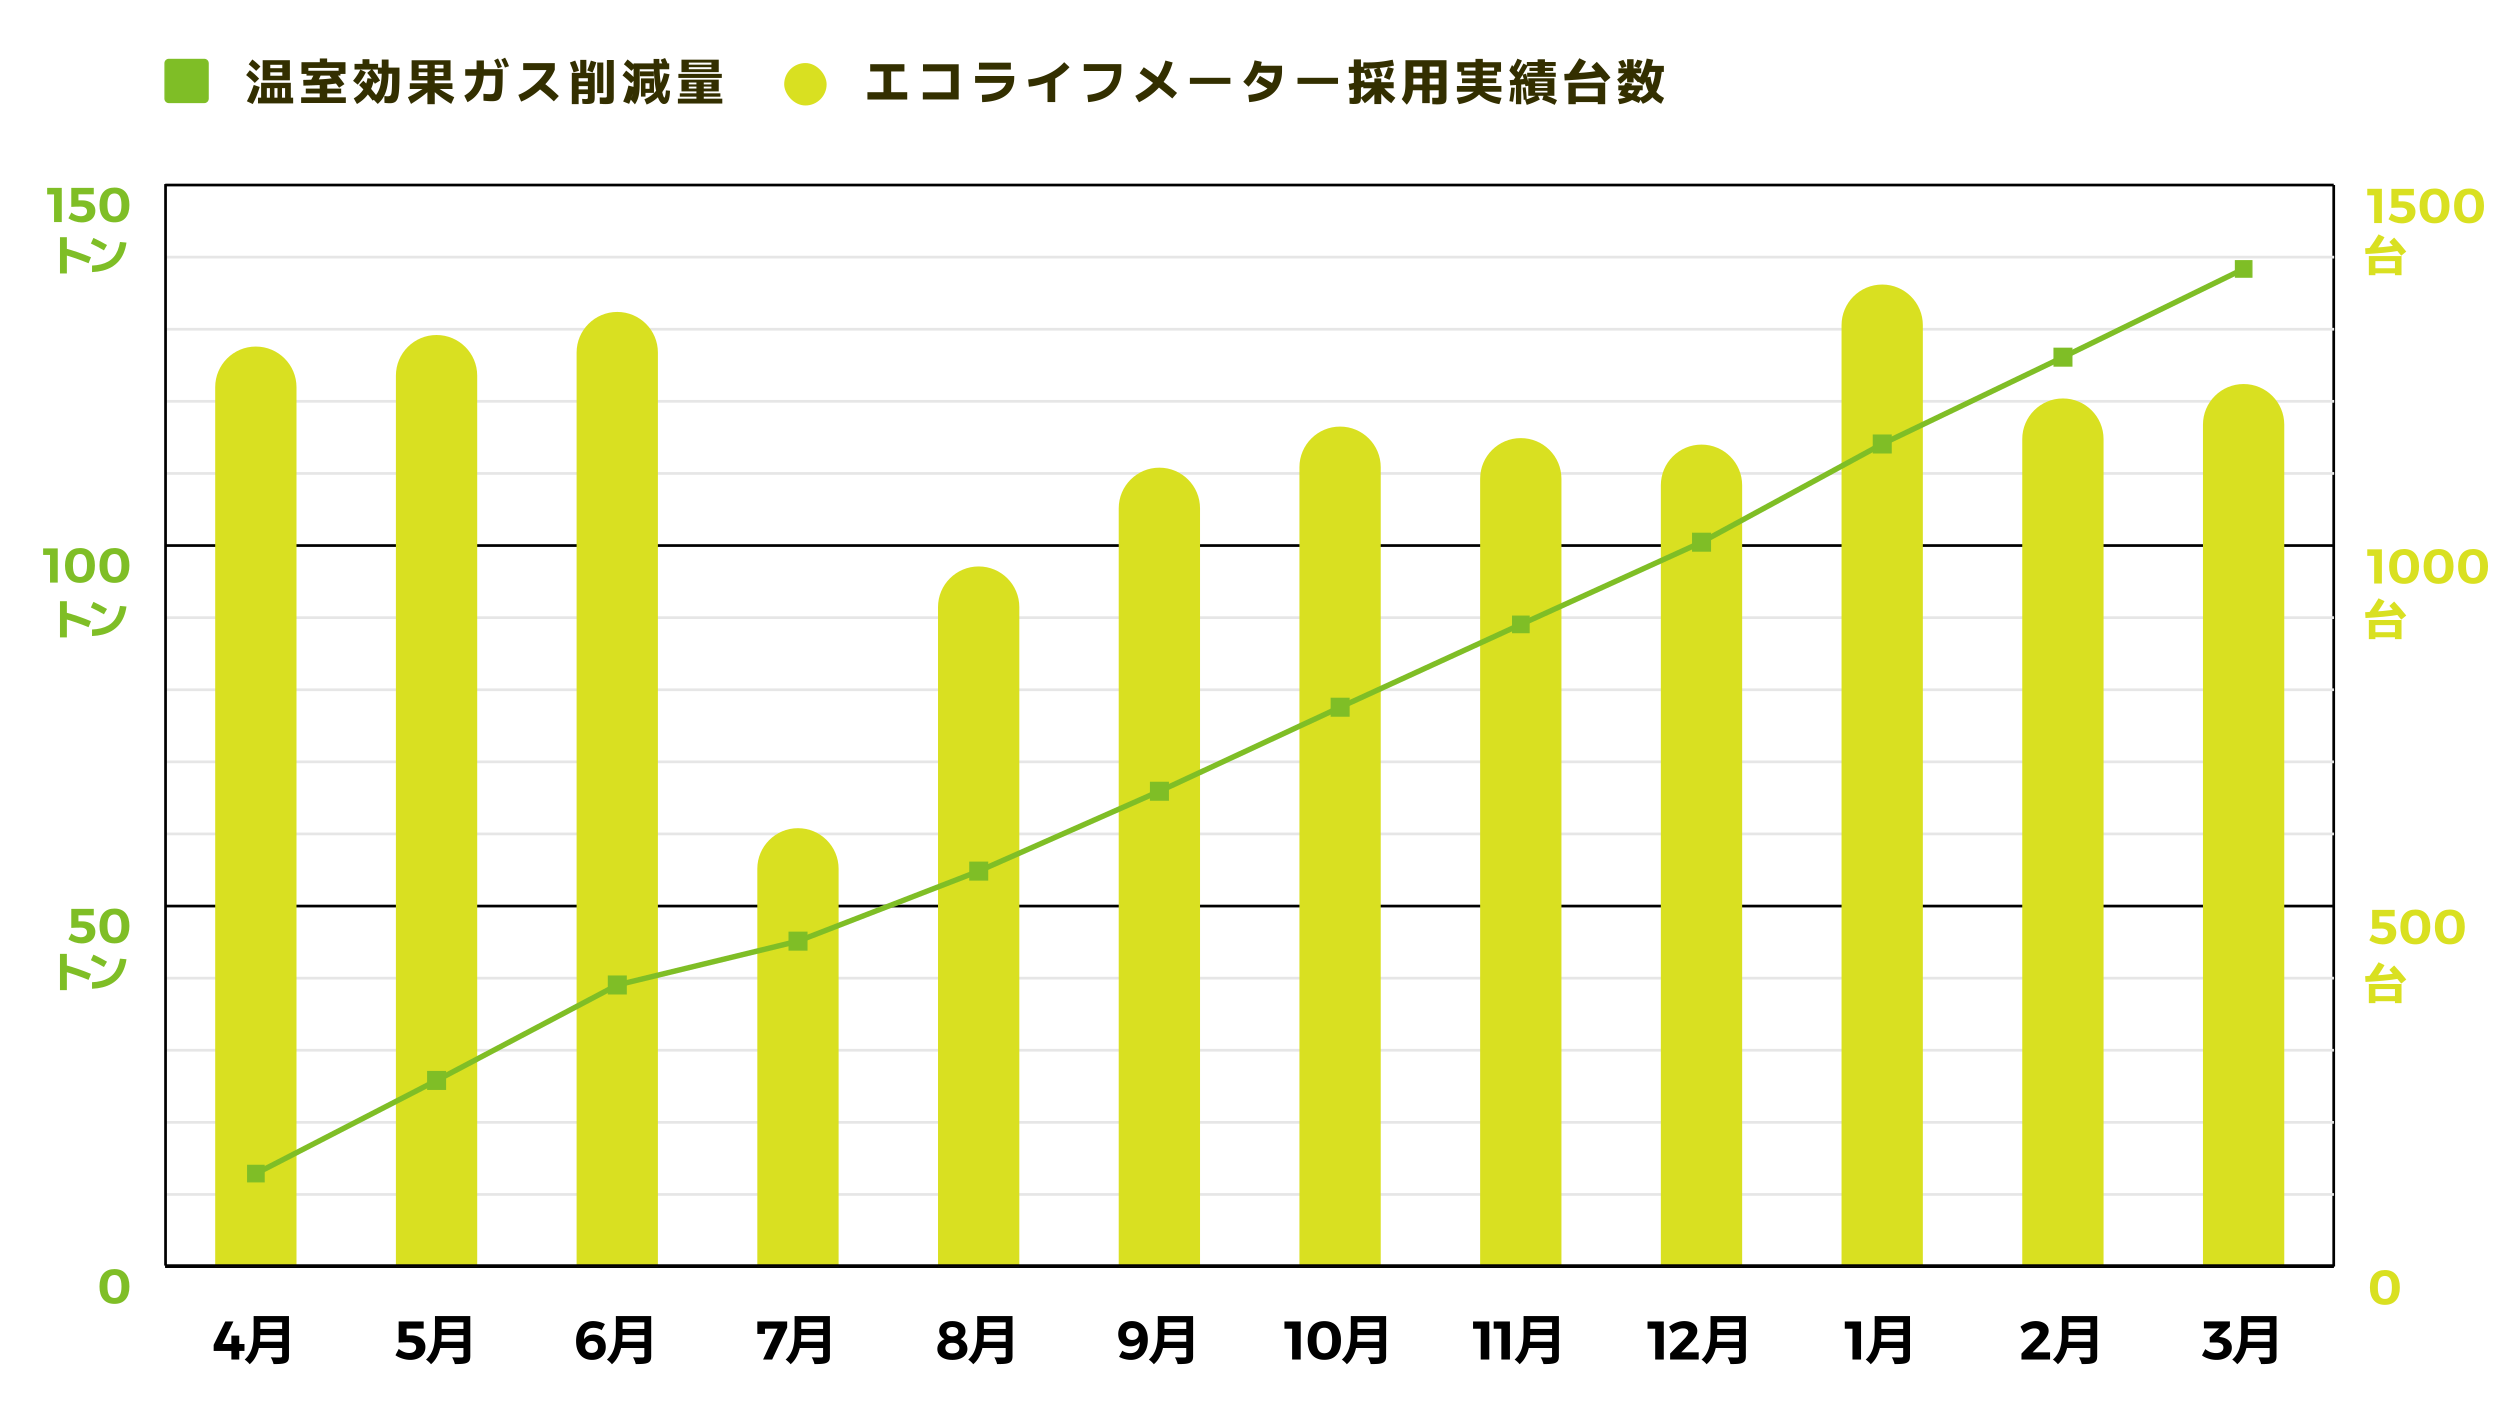 <svg id="_レイヤー_1" data-name="レイヤー 1" xmlns="http://www.w3.org/2000/svg" viewBox="0 0 920 520"><defs><style>.cls-1{fill:none}.cls-3{fill:#d9e021}.cls-6{fill:#7fbe26}</style></defs><path fill="#fff" d="M0 0h920v520H0z"/><rect class="cls-6" x="60.75" y="21.88" width="15.82" height="15.82" rx="1.39" ry="1.39"/><path class="cls-6" d="M75.18 37.95H62.14c-.9 0-1.64-.74-1.64-1.64V23.27c0-.9.74-1.64 1.64-1.64h13.04c.9 0 1.64.74 1.64 1.64v13.04c0 .9-.74 1.64-1.64 1.64zM62.14 22.13c-.63 0-1.14.51-1.14 1.14v13.04c0 .63.51 1.14 1.14 1.14h13.04c.63 0 1.14-.51 1.14-1.14V23.27c0-.63-.51-1.14-1.14-1.14H62.14z"/><path d="M60.81 465.59h798v1h-798z"/><path class="cls-3" d="M881.72 469.03c.95 1.1 1.42 2.69 1.42 4.75s-.47 3.63-1.42 4.74c-.95 1.11-2.3 1.67-4.07 1.67s-3.14-.55-4.09-1.67c-.95-1.11-1.43-2.69-1.43-4.74s.48-3.65 1.43-4.75 2.32-1.66 4.09-1.66 3.12.55 4.07 1.66zm-6.05 1.53c-.42.67-.63 1.75-.63 3.22s.21 2.54.63 3.21 1.08 1.02 1.98 1.02 1.52-.34 1.94-1.02c.42-.68.63-1.75.63-3.21s-.21-2.55-.63-3.22c-.42-.67-1.07-1.01-1.94-1.01s-1.56.34-1.98 1.01zm3.87-130.67c.73.32 1.3.77 1.69 1.35.4.58.59 1.24.59 1.98 0 .86-.21 1.62-.62 2.28s-1 1.16-1.76 1.51c-.76.35-1.65.53-2.66.53-.82 0-1.67-.14-2.55-.42-.88-.28-1.66-.65-2.33-1.11l1.1-2.12c.53.43 1.09.77 1.69 1.01.6.24 1.19.36 1.78.36.71 0 1.27-.17 1.67-.5.41-.33.61-.78.61-1.34s-.2-.97-.6-1.27c-.4-.29-1-.44-1.79-.44-.44 0-1.03 0-1.75.03s-1.28.04-1.65.08v-7h8.28v2.38h-5.65v2.21h1.4c.96 0 1.81.16 2.54.49zm13.39-3.52c.95 1.1 1.42 2.69 1.42 4.75s-.47 3.63-1.42 4.74c-.95 1.11-2.3 1.67-4.07 1.67s-3.14-.56-4.09-1.67-1.43-2.69-1.43-4.74.48-3.65 1.43-4.75 2.32-1.66 4.09-1.66 3.12.55 4.07 1.66zm-6.05 1.53c-.42.67-.63 1.75-.63 3.22s.21 2.54.63 3.21 1.08 1.02 1.98 1.02 1.52-.34 1.94-1.02c.42-.68.63-1.75.63-3.21s-.21-2.55-.63-3.22c-.42-.67-1.07-1.01-1.94-1.01s-1.56.34-1.98 1.01zm18.74-1.53c.95 1.1 1.42 2.69 1.42 4.75s-.47 3.63-1.42 4.74c-.95 1.11-2.3 1.67-4.07 1.67s-3.14-.56-4.09-1.67-1.43-2.69-1.43-4.74.48-3.65 1.43-4.75 2.32-1.66 4.09-1.66 3.12.55 4.07 1.66zm-6.05 1.53c-.42.67-.63 1.75-.63 3.22s.21 2.54.63 3.21 1.08 1.02 1.98 1.02 1.52-.34 1.94-1.02c.42-.68.63-1.75.63-3.21s-.21-2.55-.63-3.22c-.42-.67-1.07-1.01-1.94-1.01s-1.56.34-1.98 1.01zm-28.42-135.75h5.38v12.6h-2.84v-10.19h-2.54v-2.41zm17.64 1.55c.95 1.1 1.42 2.69 1.42 4.75s-.47 3.63-1.42 4.74c-.95 1.11-2.3 1.67-4.07 1.67s-3.14-.56-4.09-1.67c-.95-1.11-1.43-2.69-1.43-4.74s.48-3.65 1.43-4.75 2.32-1.66 4.09-1.66 3.12.55 4.07 1.66zm-6.05 1.53c-.42.67-.63 1.75-.63 3.22s.21 2.54.63 3.21c.42.68 1.08 1.02 1.98 1.02s1.52-.34 1.94-1.02c.42-.68.63-1.75.63-3.21s-.21-2.55-.63-3.22c-.42-.67-1.07-1.01-1.94-1.01s-1.56.34-1.98 1.01zm18.74-1.53c.95 1.1 1.42 2.69 1.42 4.75s-.47 3.63-1.42 4.74c-.95 1.11-2.3 1.67-4.07 1.67s-3.14-.56-4.09-1.67c-.95-1.11-1.43-2.69-1.43-4.74s.48-3.65 1.43-4.75 2.32-1.66 4.09-1.66 3.12.55 4.07 1.66zm-6.05 1.53c-.42.67-.63 1.75-.63 3.22s.21 2.54.63 3.21c.42.68 1.08 1.02 1.98 1.02s1.52-.34 1.94-1.02c.42-.68.63-1.75.63-3.21s-.21-2.55-.63-3.22c-.42-.67-1.07-1.01-1.94-1.01s-1.56.34-1.98 1.01zm18.74-1.53c.95 1.1 1.42 2.69 1.42 4.75s-.47 3.63-1.42 4.74c-.95 1.11-2.3 1.67-4.07 1.67s-3.14-.56-4.09-1.67c-.95-1.11-1.43-2.69-1.43-4.74s.48-3.65 1.43-4.75 2.32-1.66 4.09-1.66 3.12.55 4.07 1.66zm-6.05 1.53c-.42.67-.63 1.75-.63 3.22s.21 2.54.63 3.21c.42.68 1.08 1.02 1.98 1.02s1.52-.34 1.94-1.02c.42-.68.63-1.75.63-3.21s-.21-2.55-.63-3.22c-.42-.67-1.07-1.01-1.94-1.01s-1.56.34-1.98 1.01zM871.15 69.48h5.38v12.6h-2.84V71.89h-2.54v-2.41zm15.46 5.08c.73.32 1.3.77 1.69 1.35.4.58.59 1.24.59 1.98 0 .86-.21 1.62-.62 2.28-.41.65-1 1.16-1.76 1.51-.76.35-1.65.53-2.66.53-.82 0-1.67-.14-2.55-.42s-1.66-.65-2.33-1.11l1.1-2.12c.53.43 1.09.77 1.69 1.01.6.24 1.19.36 1.78.36.71 0 1.27-.16 1.67-.49s.61-.78.61-1.34-.2-.97-.6-1.27c-.4-.29-1-.44-1.79-.44-.44 0-1.03 0-1.75.03-.73.02-1.28.04-1.65.08v-7h8.28v2.38h-5.65v2.21h1.4c.96 0 1.81.16 2.54.49zM900 71.03c.95 1.1 1.42 2.69 1.42 4.75s-.47 3.63-1.42 4.74c-.95 1.11-2.3 1.67-4.07 1.67s-3.14-.55-4.09-1.67c-.95-1.11-1.43-2.69-1.43-4.74s.48-3.65 1.43-4.75 2.32-1.66 4.09-1.66 3.12.55 4.07 1.66zm-6.05 1.53c-.42.67-.63 1.75-.63 3.22s.21 2.54.63 3.21c.42.68 1.08 1.02 1.98 1.02s1.52-.34 1.94-1.02c.42-.68.63-1.75.63-3.21s-.21-2.55-.63-3.22c-.42-.67-1.07-1.01-1.94-1.01s-1.56.34-1.98 1.01zm18.74-1.53c.95 1.1 1.42 2.69 1.42 4.75s-.47 3.63-1.42 4.74c-.95 1.11-2.3 1.67-4.07 1.67s-3.14-.55-4.09-1.67c-.95-1.11-1.43-2.69-1.43-4.74s.48-3.65 1.43-4.75 2.32-1.66 4.09-1.66 3.12.55 4.07 1.66zm-6.04 1.53c-.42.67-.63 1.75-.63 3.22s.21 2.54.63 3.21c.42.68 1.08 1.02 1.98 1.02s1.52-.34 1.94-1.02c.42-.68.63-1.75.63-3.21s-.21-2.55-.63-3.22c-.42-.67-1.07-1.01-1.94-1.01s-1.56.34-1.98 1.01z"/><path d="M858.31 68.09h1v398h-1z"/><path d="M60.81 465.59h798v1h-798zm0-132.66h798v1h-798zm0-132.67h798v1h-798zm0-132.67h798v1h-798z"/><path d="M60.88 439.06h798v1h-798zm0-26.53h798v1h-798zm0-26.54h798v1h-798zm0-26.53h798v1h-798zm.01-53.07h798v1h-798zm0-26.53h798v1h-798zm0-26.53h798v1h-798zm0-26.54h798v1h-798zm.08-53.06h798v1h-798zm0-26.54h798v1h-798zm0-26.53h798v1h-798zm0-26.53h798v1h-798z" fill="#e6e6e6"/><path class="cls-1" d="M70.12 127.53H118V466.1H70.12z"/><path class="cls-3" d="M94.15 127.53c8.26 0 14.96 6.7 14.96 14.96V466.1H79.19V142.49c0-8.26 6.7-14.96 14.96-14.96z"/><path class="cls-1" d="M136.62 123.28h47.88v342.81h-47.88z"/><path class="cls-3" d="M160.65 123.28c8.26 0 14.96 6.7 14.96 14.96v327.85h-29.92V138.24c0-8.26 6.7-14.96 14.96-14.96z"/><path class="cls-1" d="M203.12 114.79H251v351.3h-47.88z"/><path class="cls-3" d="M227.15 114.79c8.26 0 14.96 6.7 14.96 14.96v336.34h-29.92V129.75c0-8.26 6.7-14.96 14.96-14.96z"/><path class="cls-1" d="M269.62 304.77h47.88v161.32h-47.88z"/><path class="cls-3" d="M293.65 304.77c8.26 0 14.96 6.7 14.96 14.96v146.36h-29.92V319.73c0-8.26 6.7-14.96 14.96-14.96z"/><path class="cls-1" d="M336.12 208.45H384v257.64h-47.88z"/><path class="cls-3" d="M360.15 208.45c8.26 0 14.96 6.7 14.96 14.96v242.68h-29.92V223.41c0-8.26 6.7-14.96 14.96-14.96z"/><path class="cls-1" d="M402.62 172.1h47.88v293.99h-47.88z"/><path class="cls-3" d="M426.65 172.1c8.26 0 14.96 6.7 14.96 14.96v279.03h-29.92V187.06c0-8.26 6.7-14.96 14.96-14.96z"/><path class="cls-1" d="M469.12 156.98H517v309.11h-47.88z"/><path class="cls-3" d="M493.15 156.98c8.26 0 14.96 6.7 14.96 14.96v294.15h-29.92V171.94c0-8.26 6.7-14.96 14.96-14.96z"/><path class="cls-1" d="M535.62 161.22h47.88v304.87h-47.88z"/><path class="cls-3" d="M559.65 161.22c8.26 0 14.96 6.7 14.96 14.96v289.91h-29.92V176.18c0-8.26 6.7-14.96 14.96-14.96z"/><path class="cls-1" d="M602.12 163.61H650v302.48h-47.88z"/><path class="cls-3" d="M626.15 163.61c8.26 0 14.96 6.7 14.96 14.96v287.52h-29.92V178.57c0-8.26 6.7-14.96 14.96-14.96z"/><path class="cls-1" d="M668.62 104.71h47.88v361.38h-47.88z"/><path class="cls-3" d="M692.65 104.71c8.26 0 14.96 6.7 14.96 14.96V466.1h-29.92V119.67c0-8.26 6.7-14.96 14.96-14.96z"/><path class="cls-1" d="M735.12 146.63H783v319.46h-47.88z"/><path class="cls-3" d="M759.15 146.63c8.26 0 14.96 6.7 14.96 14.96v304.5h-29.92v-304.5c0-8.26 6.7-14.96 14.96-14.96z"/><path class="cls-1" d="M801.62 141.32h47.88v324.77h-47.88z"/><path class="cls-3" d="M825.65 141.32c8.26 0 14.96 6.7 14.96 14.96v309.81h-29.92V156.28c0-8.26 6.7-14.96 14.96-14.96z"/><path d="M820.22 493.32c.73.67 1.09 1.53 1.09 2.6 0 .88-.23 1.66-.69 2.35s-1.11 1.22-1.96 1.6-1.84.57-2.97.57c-.97 0-1.94-.15-2.91-.45-.97-.3-1.78-.7-2.45-1.19l1.22-2.34a6.3 6.3 0 001.86 1.1 5.8 5.8 0 002.04.38c.88 0 1.56-.18 2.04-.53.48-.35.72-.84.72-1.47s-.24-1.1-.72-1.43c-.48-.33-1.17-.49-2.06-.49h-2.26v-1.8l3.5-3.38h-5.62l-.02-2.56h9.58v1.9l-4.04 3.8.72.1c1.23.16 2.2.57 2.93 1.24zm17.54 5.68c0 1.44-.34 2.12-1.26 2.52-.96.42-2.36.46-4.42.46-.14-.7-.62-1.84-1-2.5 1.4.08 3.08.06 3.52.06.48 0 .64-.16.64-.58v-2.9h-8.56c-.52 2.24-1.52 4.42-3.38 5.98-.36-.5-1.32-1.38-1.84-1.72 3.02-2.58 3.3-6.4 3.3-9.44v-6.58h13V499zm-2.52-5.24v-2.44h-8.02c-.02.76-.06 1.6-.14 2.44h8.16zm-8.02-7.15v2.44h8.02v-2.44h-8.02zm-72.8 11.05v2.64H743.9v-2.18l5.18-5.34c.47-.47.84-.92 1.11-1.37.27-.45.41-.84.41-1.17 0-.44-.17-.78-.51-1.03-.34-.25-.81-.37-1.41-.37s-1.24.15-1.92.46c-.68.31-1.34.73-1.98 1.28l-1.24-2.36c1.84-1.37 3.71-2.06 5.6-2.06.93 0 1.76.15 2.48.45.72.3 1.28.72 1.68 1.26.4.54.6 1.17.6 1.89s-.23 1.44-.7 2.2c-.47.76-1.13 1.58-1.98 2.46l-3.22 3.24h6.42zm17.34 1.34c0 1.44-.34 2.12-1.26 2.52-.96.42-2.36.46-4.42.46-.14-.7-.62-1.84-1-2.5 1.4.08 3.08.06 3.52.06.48 0 .64-.16.64-.58v-2.9h-8.56c-.52 2.24-1.52 4.42-3.38 5.98-.36-.5-1.32-1.38-1.84-1.72 3.02-2.58 3.3-6.4 3.3-9.44v-6.58h13V499zm-2.52-5.24v-2.44h-8.02c-.02.76-.06 1.6-.14 2.44h8.16zm-8.02-7.15v2.44h8.02v-2.44h-8.02zm-82.34-.31h5.98v14h-3.16v-11.32h-2.82v-2.68zm24 12.7c0 1.44-.34 2.12-1.26 2.52-.96.42-2.36.46-4.42.46-.14-.7-.62-1.84-1-2.5 1.4.08 3.08.06 3.52.06.48 0 .64-.16.64-.58v-2.9h-8.56c-.52 2.24-1.52 4.42-3.38 5.98-.36-.5-1.32-1.38-1.84-1.72 3.02-2.58 3.3-6.4 3.3-9.44v-6.58h13V499zm-2.52-5.24v-2.44h-8.02c-.02.76-.06 1.6-.14 2.44h8.16zm-8.02-7.15v2.44h8.02v-2.44h-8.02zm-86.05-.31h5.98v14h-3.16v-11.32h-2.82v-2.68zm18.83 11.36v2.64H614.6v-2.18l5.18-5.34c.47-.47.84-.92 1.11-1.37.27-.45.41-.84.41-1.17 0-.44-.17-.78-.51-1.03-.34-.25-.81-.37-1.41-.37s-1.24.15-1.92.46c-.68.31-1.34.73-1.98 1.28l-1.24-2.36c1.84-1.37 3.71-2.06 5.6-2.06.93 0 1.76.15 2.48.45.72.3 1.28.72 1.68 1.26.4.54.6 1.17.6 1.89s-.23 1.44-.7 2.2c-.47.76-1.13 1.58-1.98 2.46l-3.22 3.24h6.42zm17.35 1.34c0 1.44-.34 2.12-1.26 2.52-.96.42-2.36.46-4.42.46-.14-.7-.62-1.84-1-2.5 1.4.08 3.08.06 3.52.06.48 0 .64-.16.64-.58v-2.9h-8.56c-.52 2.24-1.52 4.42-3.38 5.98-.36-.5-1.32-1.38-1.84-1.72 3.02-2.58 3.3-6.4 3.3-9.44v-6.58h13V499zm-2.52-5.24v-2.44h-8.02c-.02.76-.06 1.6-.14 2.44h8.16zm-8.02-7.15v2.44h8.02v-2.44h-8.02zm-89.85-.31h5.98v14h-3.16v-11.32h-2.82v-2.68zm7.59 0h5.98v14h-3.16v-11.32h-2.82v-2.68zm24 12.7c0 1.44-.34 2.12-1.26 2.52-.96.42-2.36.46-4.42.46-.14-.7-.62-1.84-1-2.5 1.4.08 3.08.06 3.52.06.48 0 .64-.16.64-.58v-2.9h-8.56c-.52 2.24-1.52 4.42-3.38 5.98-.36-.5-1.32-1.38-1.84-1.72 3.02-2.58 3.3-6.4 3.3-9.44v-6.58h13V499zm-2.52-5.24v-2.44h-8.02c-.02.76-.06 1.6-.14 2.44h8.16zm-8.02-7.15v2.44h8.02v-2.44h-8.02zm-90.46-.31h5.98v14h-3.16v-11.32h-2.82v-2.68zm19.22 1.72c1.05 1.23 1.58 2.99 1.58 5.28s-.53 4.04-1.58 5.27c-1.05 1.23-2.56 1.85-4.52 1.85s-3.49-.62-4.55-1.85c-1.06-1.23-1.59-2.99-1.59-5.27s.53-4.05 1.59-5.28c1.06-1.23 2.58-1.84 4.55-1.84s3.47.61 4.52 1.84zm-6.72 1.7c-.47.75-.7 1.94-.7 3.58s.23 2.82.7 3.57 1.2 1.13 2.2 1.13 1.69-.38 2.16-1.13c.47-.75.7-1.94.7-3.57s-.23-2.83-.7-3.58-1.19-1.12-2.16-1.12-1.73.37-2.2 1.12zm24.92 9.28c0 1.44-.34 2.12-1.26 2.52-.96.42-2.36.46-4.42.46-.14-.7-.62-1.84-1-2.5 1.4.08 3.08.06 3.52.06.48 0 .64-.16.64-.58v-2.9h-8.56c-.52 2.24-1.52 4.42-3.38 5.98-.36-.5-1.32-1.38-1.84-1.72 3.02-2.58 3.3-6.4 3.3-9.44v-6.58h13V499zm-2.53-5.24v-2.44h-8.02c-.02.76-.06 1.6-.14 2.44h8.16zm-8.01-7.15v2.44h8.02v-2.44h-8.02zm-85.15 11.12c.51.15 1.04.23 1.57.23 1.16 0 2.03-.37 2.62-1.11.59-.74.87-1.77.84-3.09-.73 1.13-1.89 1.7-3.48 1.7-1.36 0-2.44-.41-3.24-1.24s-1.2-1.93-1.2-3.3c0-.96.21-1.8.62-2.52.41-.72 1-1.27 1.76-1.66.76-.39 1.65-.58 2.66-.58 1.2 0 2.24.28 3.12.83.88.55 1.55 1.35 2.02 2.38.47 1.03.7 2.26.7 3.67s-.25 2.78-.76 3.9-1.23 1.98-2.18 2.59c-.95.61-2.05.91-3.3.91-.73 0-1.49-.1-2.28-.31-.79-.21-1.47-.48-2.04-.83l1.18-2.24c.41.29.88.52 1.39.67zm.59-8.43c-.41.39-.62.93-.62 1.64 0 .67.2 1.19.6 1.58.4.39.95.58 1.64.58.76 0 1.36-.21 1.79-.63.43-.42.65-.95.65-1.59 0-.6-.2-1.11-.6-1.53-.4-.42-.99-.63-1.76-.63-.72 0-1.29.19-1.7.58zm24.07 9.7c0 1.44-.34 2.12-1.26 2.52-.96.42-2.36.46-4.42.46-.14-.7-.62-1.84-1-2.5 1.4.08 3.08.06 3.52.06.48 0 .64-.16.64-.58v-2.9h-8.56c-.52 2.24-1.52 4.42-3.38 5.98-.36-.5-1.32-1.38-1.84-1.72 3.02-2.58 3.3-6.4 3.3-9.44v-6.58h13V499zm-2.52-5.24v-2.44h-8.02c-.02.76-.06 1.6-.14 2.44h8.16zm-8.02-7.15v2.44h8.02v-2.44h-8.02zm-74.54.56c.87.67 1.3 1.58 1.3 2.73 0 .61-.16 1.18-.49 1.69-.33.51-.77.92-1.33 1.23.79.31 1.41.77 1.86 1.4.45.63.68 1.34.68 2.14s-.23 1.55-.68 2.16-1.1 1.09-1.93 1.42c-.83.33-1.81.5-2.93.5s-2.08-.16-2.91-.49c-.83-.33-1.48-.79-1.93-1.4-.45-.61-.68-1.32-.68-2.13s.24-1.52.72-2.17c.48-.65 1.13-1.12 1.96-1.43-.61-.33-1.1-.77-1.45-1.3s-.53-1.11-.53-1.74c0-1.11.43-1.99 1.3-2.64.87-.65 2.03-.98 3.5-.98s2.67.34 3.54 1.01zm-5.41 7.47c-.45.33-.67.81-.67 1.44s.22 1.11.67 1.46c.45.35 1.08.52 1.89.52s1.45-.17 1.9-.51.68-.82.68-1.45-.23-1.11-.68-1.45-1.09-.51-1.9-.51-1.44.17-1.89.5zm.28-5.85c-.38.3-.57.72-.57 1.27s.19.95.57 1.25c.38.3.92.45 1.61.45s1.23-.15 1.61-.44c.38-.29.57-.71.57-1.26s-.19-.97-.57-1.27c-.38-.3-.92-.45-1.61-.45s-1.23.15-1.61.45zM372.61 499c0 1.44-.34 2.12-1.26 2.52-.96.42-2.36.46-4.42.46-.14-.7-.62-1.84-1-2.5 1.4.08 3.08.06 3.52.06.48 0 .64-.16.64-.58v-2.9h-8.56c-.52 2.24-1.52 4.42-3.38 5.98-.36-.5-1.32-1.38-1.84-1.72 3.02-2.58 3.3-6.4 3.3-9.44v-6.58h13V499zm-2.52-5.24v-2.44h-8.02c-.02.76-.06 1.6-.14 2.44h8.16zm-8.02-7.15v2.44h8.02v-2.44h-8.02zm-83.37-.31h10.98v2.26l-5.52 11.74h-3.34l5.32-11.36h-4.62l-.02 1.96h-2.8v-4.6zm26.71 12.7c0 1.44-.34 2.12-1.26 2.52-.96.42-2.36.46-4.42.46-.14-.7-.62-1.84-1-2.5 1.4.08 3.08.06 3.52.06.48 0 .64-.16.64-.58v-2.9h-8.56c-.52 2.24-1.52 4.42-3.38 5.98-.36-.5-1.32-1.38-1.84-1.72 3.02-2.58 3.3-6.4 3.3-9.44v-6.58h13V499zm-2.52-5.24v-2.44h-8.02c-.02.76-.06 1.6-.14 2.44h8.16zm-8.02-7.15v2.44h8.02v-2.44h-8.02zm-74.86 2.26c-.51-.15-1.04-.23-1.57-.23-1.17 0-2.05.37-2.64 1.11-.59.74-.87 1.76-.84 3.07.36-.55.83-.96 1.42-1.25.59-.29 1.27-.43 2.06-.43 1.37 0 2.46.41 3.27 1.23.81.82 1.21 1.92 1.21 3.29 0 .97-.21 1.82-.63 2.54-.42.72-1.01 1.27-1.77 1.66s-1.65.58-2.66.58c-1.21 0-2.26-.28-3.14-.83-.88-.55-1.55-1.35-2.02-2.38-.47-1.03-.7-2.26-.7-3.69s.26-2.78.77-3.89 1.24-1.97 2.18-2.58c.94-.61 2.04-.91 3.29-.91.75 0 1.52.1 2.31.3.79.2 1.48.47 2.05.82l-1.2 2.24c-.41-.28-.88-.5-1.39-.65zm-4.01 5.24c-.44.42-.65.95-.64 1.59-.01.6.18 1.11.59 1.53.41.42 1 .63 1.77.63.72 0 1.29-.19 1.71-.58s.63-.93.63-1.64c0-.67-.2-1.19-.6-1.58-.4-.39-.95-.58-1.66-.58-.76 0-1.36.21-1.8.63zm23.64 4.89c0 1.44-.34 2.12-1.26 2.52-.96.42-2.36.46-4.42.46-.14-.7-.62-1.84-1-2.5 1.4.08 3.08.06 3.52.06.48 0 .64-.16.64-.58v-2.9h-8.56c-.52 2.24-1.52 4.42-3.38 5.98-.36-.5-1.32-1.38-1.84-1.72 3.02-2.58 3.3-6.4 3.3-9.44v-6.58h13V499zm-2.52-5.24v-2.44h-8.02c-.02.76-.06 1.6-.14 2.44h8.16zm-8.02-7.15v2.44h8.02v-2.44h-8.02zm-75.09 5.33c.81.36 1.44.86 1.88 1.5.44.64.66 1.37.66 2.2 0 .96-.23 1.8-.69 2.53-.46.73-1.11 1.29-1.96 1.68-.85.39-1.83.59-2.95.59-.91 0-1.85-.16-2.83-.47-.98-.31-1.84-.72-2.59-1.23l1.22-2.36c.59.48 1.21.85 1.88 1.12.67.27 1.33.4 1.98.4.79 0 1.41-.18 1.86-.55.45-.37.68-.86.68-1.49s-.22-1.08-.67-1.41c-.45-.33-1.11-.49-1.99-.49-.49 0-1.14.01-1.95.03s-1.42.05-1.83.09v-7.78h9.2v2.64h-6.28v2.46h1.56c1.07 0 2.01.18 2.82.54zm19.06 7.06c0 1.44-.34 2.12-1.26 2.52-.96.42-2.36.46-4.42.46-.14-.7-.62-1.84-1-2.5 1.4.08 3.08.06 3.52.06.48 0 .64-.16.64-.58v-2.9h-8.56c-.52 2.24-1.52 4.42-3.38 5.98-.36-.5-1.32-1.38-1.84-1.72 3.02-2.58 3.3-6.4 3.3-9.44v-6.58h13V499zm-2.52-5.24v-2.44h-8.02c-.02.76-.06 1.6-.14 2.44h8.16zm-8.02-7.15v2.44h8.02v-2.44h-8.02zm-72.56 7.99v2.54h-1.92v3.16h-2.9v-3.16h-6.52v-2.22l4.28-8.62h3l-4.02 8.3h3.26v-3.1h2.9v3.1h1.92zm16.37 4.4c0 1.44-.34 2.12-1.26 2.52-.96.42-2.36.46-4.42.46-.14-.7-.62-1.84-1-2.5 1.4.08 3.08.06 3.52.06.48 0 .64-.16.64-.58v-2.9h-8.56c-.52 2.24-1.52 4.42-3.38 5.98-.36-.5-1.32-1.38-1.84-1.72 3.02-2.58 3.3-6.4 3.3-9.44v-6.58h13V499zm-2.52-5.24v-2.44H95.8c-.02.76-.06 1.6-.14 2.44h8.16zm-8.02-7.15v2.44h8.02v-2.44H95.8zm-34.88-21.37h798v1h-798z"/><path class="cls-6" d="M46.2 468.68c.95 1.1 1.42 2.69 1.42 4.75s-.47 3.63-1.42 4.74c-.95 1.11-2.3 1.66-4.07 1.66s-3.14-.55-4.09-1.66-1.43-2.69-1.43-4.74.48-3.65 1.43-4.75 2.32-1.66 4.09-1.66 3.12.55 4.07 1.66zm-6.04 1.53c-.42.67-.63 1.75-.63 3.22s.21 2.54.63 3.21c.42.68 1.08 1.02 1.98 1.02s1.52-.34 1.94-1.02c.42-.68.63-1.75.63-3.21s-.21-2.55-.63-3.22c-.42-.67-1.07-1.01-1.94-1.01s-1.56.34-1.98 1.01zm-7.35-130.67c.73.32 1.3.77 1.69 1.35.4.58.59 1.24.59 1.98 0 .86-.21 1.62-.62 2.28-.41.65-1 1.16-1.76 1.51-.76.35-1.65.53-2.66.53-.82 0-1.67-.14-2.55-.42-.88-.28-1.66-.65-2.33-1.11l1.1-2.12c.53.43 1.09.77 1.69 1.01.6.24 1.19.36 1.78.36.71 0 1.27-.16 1.67-.5.41-.33.61-.78.61-1.34s-.2-.97-.6-1.27-1-.44-1.79-.44c-.44 0-1.03 0-1.75.03s-1.28.04-1.65.08v-7h8.28v2.38h-5.65v2.21h1.4c.96 0 1.81.16 2.54.49zm13.39-3.53c.95 1.1 1.42 2.69 1.42 4.75s-.47 3.63-1.42 4.74c-.95 1.11-2.3 1.67-4.07 1.67s-3.14-.56-4.09-1.67-1.43-2.69-1.43-4.74.48-3.65 1.43-4.75 2.32-1.66 4.09-1.66 3.12.55 4.07 1.66zm-6.04 1.53c-.42.67-.63 1.75-.63 3.22s.21 2.54.63 3.21c.42.68 1.08 1.02 1.98 1.02s1.52-.34 1.94-1.02c.42-.68.63-1.75.63-3.21s-.21-2.55-.63-3.22c-.42-.67-1.07-1.01-1.94-1.01s-1.56.34-1.98 1.01zM15.87 201.8h5.38v12.6h-2.84v-10.19h-2.54v-2.41zm17.64 1.54c.95 1.1 1.42 2.69 1.42 4.75s-.47 3.63-1.42 4.74c-.95 1.11-2.3 1.67-4.07 1.67s-3.14-.55-4.09-1.67c-.95-1.11-1.43-2.69-1.43-4.74s.48-3.65 1.43-4.75 2.32-1.66 4.09-1.66 3.12.55 4.07 1.66zm-6.04 1.54c-.42.67-.63 1.75-.63 3.22s.21 2.54.63 3.21 1.08 1.02 1.98 1.02 1.52-.34 1.94-1.02c.42-.68.63-1.75.63-3.21s-.21-2.55-.63-3.22c-.42-.67-1.07-1.01-1.94-1.01s-1.56.34-1.98 1.01zm18.73-1.54c.95 1.1 1.42 2.69 1.42 4.75s-.47 3.63-1.42 4.74c-.95 1.11-2.3 1.67-4.07 1.67s-3.14-.55-4.09-1.67c-.95-1.11-1.43-2.69-1.43-4.74s.48-3.65 1.43-4.75 2.32-1.66 4.09-1.66 3.12.55 4.07 1.66zm-6.04 1.54c-.42.67-.63 1.75-.63 3.22s.21 2.54.63 3.21 1.08 1.02 1.98 1.02 1.52-.34 1.94-1.02c.42-.68.63-1.75.63-3.21s-.21-2.55-.63-3.22c-.42-.67-1.07-1.01-1.94-1.01s-1.56.34-1.98 1.01zM17.35 69.13h5.38v12.6h-2.84V71.54h-2.54v-2.41zm15.46 5.08c.73.32 1.3.77 1.69 1.35.4.58.59 1.24.59 1.98 0 .86-.21 1.62-.62 2.28s-1 1.16-1.76 1.51c-.76.35-1.65.53-2.66.53-.82 0-1.67-.14-2.55-.42-.88-.28-1.66-.65-2.33-1.11l1.1-2.12c.53.43 1.09.77 1.69 1.01.6.24 1.19.36 1.78.36.71 0 1.27-.17 1.67-.5s.61-.78.61-1.34-.2-.97-.6-1.27c-.4-.29-1-.44-1.79-.44-.44 0-1.03 0-1.75.03s-1.28.04-1.65.08v-7h8.28v2.38h-5.65v2.21h1.4c.96 0 1.81.16 2.54.49zm13.39-3.53c.95 1.1 1.42 2.69 1.42 4.75s-.47 3.63-1.42 4.74c-.95 1.11-2.3 1.66-4.07 1.66s-3.14-.55-4.09-1.66-1.43-2.69-1.43-4.74.48-3.65 1.43-4.75 2.32-1.66 4.09-1.66 3.12.55 4.07 1.66zm-6.05 1.53c-.42.67-.63 1.75-.63 3.22s.21 2.54.63 3.21c.42.68 1.08 1.02 1.98 1.02s1.52-.34 1.94-1.02c.42-.68.63-1.75.63-3.21s-.21-2.55-.63-3.22c-.42-.67-1.07-1.01-1.94-1.01s-1.56.34-1.98 1.01z"/><path d="M60.42 67.74h1v398h-1z"/><path class="cls-6" d="M94.17 432.88c-.36 0-.71-.2-.89-.54-.25-.49-.06-1.09.43-1.35l66.5-34.28c.49-.25 1.09-.06 1.35.43.25.49.06 1.09-.43 1.35l-66.5 34.28c-.15.08-.3.11-.46.11z"/><path class="cls-6" d="M160.67 398.6a.996.996 0 01-.47-1.88l66.5-35.13a.996.996 0 011.35.42c.26.49.07 1.09-.42 1.35l-66.5 35.13c-.15.08-.31.12-.47.12z"/><path class="cls-6" d="M227.17 363.47c-.45 0-.86-.31-.97-.76-.13-.54.2-1.08.74-1.21l66.5-16.13c.54-.13 1.08.2 1.21.74.13.54-.2 1.08-.74 1.21l-66.5 16.13c-.08.02-.16.03-.24.03z"/><path class="cls-6" d="M293.67 347.34a.99.99 0 01-.93-.64c-.2-.52.06-1.09.57-1.29l66.5-25.76a.997.997 0 01.72 1.86l-66.5 25.76c-.12.05-.24.07-.36.07z"/><path class="cls-6" d="M360.17 321.57c-.38 0-.75-.22-.92-.6a1 1 0 01.51-1.32l66.5-29.4a1 1 0 11.81 1.83l-66.5 29.4c-.13.06-.27.09-.4.09z"/><path class="cls-6" d="M426.67 292.18c-.38 0-.74-.21-.91-.58-.23-.5-.02-1.1.49-1.33l66.5-30.91c.5-.23 1.1-.02 1.33.49.23.5.02 1.1-.49 1.33l-66.5 30.91c-.14.06-.28.09-.42.09z"/><path class="cls-6" d="M493.17 261.26c-.38 0-.74-.22-.91-.58-.23-.5 0-1.1.49-1.33l66.5-30.49c.5-.23 1.1 0 1.33.49.23.5 0 1.1-.49 1.33l-66.5 30.49c-.13.06-.28.09-.42.09z"/><path class="cls-6" d="M559.67 230.78c-.38 0-.74-.22-.91-.59-.23-.5 0-1.1.5-1.32l66.5-30.25c.5-.23 1.1 0 1.32.5.23.5 0 1.1-.5 1.32l-66.5 30.25c-.13.06-.27.09-.41.09z"/><path class="cls-6" d="M626.17 200.53c-.35 0-.7-.19-.88-.52-.26-.49-.08-1.09.4-1.36l66.5-36.14c.49-.26 1.09-.08 1.36.4.26.49.08 1.09-.4 1.36l-66.5 36.14c-.15.08-.32.12-.48.12z"/><path class="cls-6" d="M692.67 164.39c-.37 0-.73-.21-.9-.57a.99.99 0 01.47-1.33l66.5-31.95a.99.99 0 011.33.47c.24.5.03 1.1-.47 1.33l-66.5 31.95c-.14.07-.29.1-.43.1z"/><path class="cls-6" d="M759.17 132.44a1 1 0 01-.44-1.9l66.5-32.48c.5-.24 1.09-.04 1.34.46s.04 1.1-.46 1.34l-66.5 32.48c-.14.07-.29.1-.44.1zm-668 296.44h6v6h-6z"/><path class="cls-6" d="M97.42 435.13h-6.5v-6.5h6.5v6.5zm-6-.5h5.5v-5.5h-5.5v5.5zm66.25-40.03h6v6h-6z"/><path class="cls-6" d="M164.17 401.1h-7v-7h7v7zm-6-1h5v-5h-5v5zm66-40.63h6v6h-6z"/><path class="cls-6" d="M230.67 365.97h-7v-7h7v7zm-6-1h5v-5h-5v5zm66-21.63h6v6h-6z"/><path class="cls-6" d="M297.17 349.84h-7v-7h7v7zm-6-1h5v-5h-5v5zm66-31.27h6v6h-6z"/><path class="cls-6" d="M363.67 324.07h-7v-7h7v7zm-6-1h5v-5h-5v5zm66-34.89h6v6h-6z"/><path class="cls-6" d="M430.17 294.68h-7v-7h7v7zm-6-1h5v-5h-5v5zm66-36.42h6v6h-6z"/><path class="cls-6" d="M496.67 263.76h-7v-7h7v7zm-6-1h5v-5h-5v5zm66-35.98h6v6h-6z"/><path class="cls-6" d="M562.92 233.03h-6.5v-6.5h6.5v6.5zm-6-.5h5.5v-5.5h-5.5v5.5zm66.25-36h6v6h-6z"/><path class="cls-6" d="M629.67 203.03h-7v-7h7v7zm-6-1h5v-5h-5v5zm66-41.64h6v6h-6z"/><path class="cls-6" d="M696.17 166.89h-7v-7h7v7zm-6-1h5v-5h-5v5zm66-37.45h6v6h-6z"/><path class="cls-6" d="M762.67 134.94h-7v-7h7v7zm-6-1h5v-5h-5v5zm66-37.97h6v6h-6z"/><path class="cls-6" d="M828.92 102.22h-6.5v-6.5h6.5v6.5zm-6-.5h5.5v-5.5h-5.5v5.5z"/><rect class="cls-3" x="288.58" y="23.2" width="15.62" height="15.62" rx="7.81" ry="7.81"/><path d="M319.21 36.62v-2.68h14.65v2.68h-14.65zm1.02-10.32v-2.68h12.6v2.68h-12.6zm4.88-.84h2.84v9.36h-2.84v-9.36zM339.6 36.6v-2.61h10.3v-7.74h-10.24v-2.61h13.14V36.6h-13.19zm32.6-8.64v2.54h-13.36v-2.54h13.36zm-.2-4.9v2.56h-11.74v-2.56H372zm-10.57 14.53l-.09-2.7c1.42-.05 2.62-.19 3.63-.41s1.84-.52 2.52-.87c.68-.35 1.22-.75 1.63-1.18.41-.43.71-.88.92-1.35s.34-.92.4-1.37c.07-.44.1-.85.1-1.21v-.54h2.7v.54c0 1.9-.46 3.5-1.37 4.82s-2.24 2.34-4 3.06c-1.75.72-3.9 1.12-6.44 1.21zm17.21-5.65l-.29-2.7c1.09-.11 2.14-.29 3.16-.53 1.01-.25 1.99-.55 2.92-.92s1.82-.79 2.67-1.28c.85-.49 1.66-1.03 2.41-1.64.76-.61 1.46-1.27 2.11-1.99l1.96 1.85c-.74.8-1.54 1.55-2.39 2.23s-1.76 1.3-2.73 1.85-1.97 1.04-3.02 1.46-2.14.77-3.29 1.04c-1.14.28-2.31.48-3.51.61zm6.84-3.41h2.84v9.02h-2.84v-9.02zm14.98 9.06l-.31-2.66c1.38-.13 2.6-.37 3.67-.72 1.07-.35 1.99-.8 2.76-1.36a7.97 7.97 0 001.92-1.97c.5-.76.87-1.6 1.11-2.52.23-.92.35-1.93.35-3.02l.77.79h-11.9v-2.54h13.82v1.75c0 1.37-.16 2.64-.48 3.83-.32 1.18-.8 2.26-1.44 3.22-.64.97-1.45 1.81-2.42 2.54s-2.12 1.31-3.43 1.76c-1.31.45-2.79.75-4.44.91zm18.7.07l-1.37-2.38c2-1.03 3.73-2.19 5.18-3.46 1.45-1.28 2.66-2.7 3.64-4.28.97-1.57 1.72-3.32 2.25-5.26l2.68.7c-.89 3.25-2.35 6.08-4.38 8.49s-4.7 4.47-8 6.18zm14-3.47l-1.75 2.05c-1.94-1.64-3.91-3.25-5.89-4.81s-4.03-3.05-6.14-4.48l1.53-2.21c2.15 1.45 4.24 2.98 6.27 4.57 2.03 1.6 4.02 3.22 5.97 4.88zm19.62-5.55v2.23h-14.9v-2.23h14.9zm6.68 3.26l-1.94-1.84c1.1-1.14 2-2.35 2.68-3.64.68-1.28 1.18-2.69 1.49-4.21l2.65.54c-.72 3.53-2.35 6.58-4.88 9.14zm.24 5.69l-.31-2.66c1.4-.13 2.64-.36 3.7-.67 1.06-.32 1.97-.73 2.73-1.24s1.38-1.11 1.86-1.81c.49-.7.84-1.48 1.07-2.36.23-.88.34-1.84.34-2.88l.77.79h-8.01V24.2h9.94v1.76c0 1.33-.15 2.56-.46 3.69-.31 1.13-.77 2.15-1.4 3.06-.63.91-1.42 1.7-2.38 2.38-.96.67-2.09 1.22-3.4 1.64s-2.79.71-4.45.86zm9.05-6.66l-1.39 2.2-5.08-3.02 1.37-2.2 5.09 3.02zm23.64-2.29v2.23h-14.9v-2.23h14.9zm4.26 4.54l-.32-2.29c1-.18 1.96-.39 2.89-.62.93-.23 1.87-.5 2.82-.8l.31 2.29c-.82.26-1.7.51-2.66.75-.95.23-1.96.46-3.03.68zm-.29-6.34v-2.27h5.74v2.27h-5.74zm2 11.43c-.28 0-.57 0-.87-.03s-.58-.04-.84-.06l-.05-2.21c.22.01.42.02.62.04.2.01.36.02.5.02.12 0 .22-.01.3-.04.08-.02.13-.07.16-.14a.77.77 0 00.04-.3l-.02-13.68h2.63v13.86c0 .62-.05 1.12-.16 1.49-.11.37-.34.64-.68.8-.35.16-.89.24-1.62.24zm3.89-.3l-1.51-2a29.59 29.59 0 002.75-2.15c.82-.73 1.58-1.59 2.29-2.6l1.76 1.06c-.7 1.08-1.47 2.1-2.33 3.06-.86.96-1.84 1.84-2.96 2.63zm-.6-12.77l.09-2.25c1.76.07 3.54.02 5.33-.14 1.79-.17 3.6-.45 5.44-.85l.47 2.18c-3.84.85-7.61 1.21-11.32 1.06zm.04 7.29v-2.25h11.18v2.25h-11.18zm1.17-3.38c-.14-.48-.28-.91-.41-1.28-.13-.37-.25-.71-.38-1.02-.13-.31-.24-.57-.35-.8l2.09-.81c.13.28.26.57.39.89s.26.68.41 1.08c.14.4.29.85.45 1.34l-2.2.59zm3.78-.58c-.16-.53-.32-1.03-.49-1.5s-.35-.93-.56-1.38l2.09-.83c.23.49.43 1 .62 1.53s.36 1.06.51 1.6l-2.18.58zm-.88 9.76v-9.43h2.54v9.43h-2.54zm6.23-.32c-1.13-.79-2.12-1.67-2.97-2.63-.85-.96-1.63-1.98-2.34-3.06l1.76-1.06c.71 1.01 1.47 1.88 2.29 2.6.82.73 1.74 1.44 2.77 2.15l-1.51 2zm-.65-8.59l-2.07-.9c.22-.44.41-.89.59-1.33.18-.44.34-.87.5-1.29s.27-.8.37-1.16l2.18.54c-.11.4-.24.82-.4 1.28-.16.46-.33.93-.53 1.41s-.41.97-.64 1.45zm6.35 9.14l-1.85-2.05c.2-.3.39-.61.57-.94s.32-.71.44-1.15c.12-.44.21-.96.27-1.56.06-.6.09-1.33.09-2.2v-8.48h15.1v13.73c0 .48-.04.88-.11 1.21-.07.32-.22.58-.44.78-.22.2-.55.34-.99.42-.44.08-1.02.13-1.75.13-.3 0-.6 0-.9-.02-.3-.01-.64-.03-1.03-.05l-.05-2.38.91.03h.8c.17 0 .3-.01.41-.04.1-.02.17-.08.22-.18.04-.1.06-.23.06-.41V24.52h-9.34v6.08c0 1.31-.09 2.44-.26 3.39s-.44 1.79-.79 2.51c-.35.72-.8 1.39-1.34 2zm1.5-9.64v-2.11h11.14v2.11h-11.14zm0 4.33V31.1h11.14v2.11h-11.14zm4.19 4.74l.04-15.7h2.68l.04 15.7h-2.75zm13.5.38l-.79-2.34c.9-.11 1.73-.26 2.48-.46.76-.2 1.43-.44 2.03-.71.6-.28 1.12-.58 1.57-.92.45-.34.83-.69 1.12-1.06l2.16.56c-.47.66-.99 1.25-1.57 1.78-.58.53-1.21 1-1.91 1.4-.7.41-1.47.76-2.31 1.05-.85.29-1.78.53-2.8.69zm-.74-4.58v-2.11h16.38v2.11h-16.38zm.15-8.89V22.9h16.09v1.96h-16.09zm0 1.55v-3.33h2.54v3.33h-2.54zm1.45 1.37v-1.8h13.18v1.8h-13.18zm.29 2.82v-1.78h12.6v1.78h-12.6zm4.95-6.71v-2.23h2.7v2.23h-2.7zm0 8.78v-7.92h2.7v7.92h-2.7zm8.8 5.66c-1.02-.17-1.95-.4-2.8-.69-.85-.29-1.62-.64-2.31-1.05-.7-.41-1.33-.88-1.91-1.4-.58-.53-1.1-1.12-1.57-1.78l2.16-.56c.3.37.67.73 1.12 1.06.45.34.97.64 1.57.92.6.28 1.28.51 2.03.71.76.2 1.58.35 2.48.46l-.79 2.34zm-1.94-11.92v-3.33h2.54v3.33h-2.54zm8.57 2.83c-.59-.59-1.14-1.16-1.65-1.71s-.95-1.07-1.32-1.55l.99-2.07c.68.84 1.29 1.55 1.82 2.13.53.58 1.06 1.11 1.58 1.59l-1.42 1.6zm-1.6 8.22l-1.35-.23c.17-.97.31-1.86.41-2.66.11-.8.19-1.58.23-2.34l1.35.07a44.01 44.01 0 01-.65 5.16zm-1.05-6.03l-.18-1.94 6.44-.52.18 1.96-6.44.5zm2.18-5l-1.55-.9c.41-.72.78-1.4 1.12-2.04.34-.64.64-1.28.89-1.9l1.67.68c-.28.65-.59 1.31-.94 2-.35.68-.75 1.4-1.21 2.16zm.13 4.68l-1.51-.97c.71-1.1 1.4-2.21 2.09-3.32a70.79 70.79 0 001.98-3.45l1.58.83a60.74 60.74 0 01-2.03 3.55c-.7 1.14-1.41 2.26-2.12 3.37zm-.2 7.23v-7.85h1.94v7.85h-1.94zm3.49-6.57c-.13-.7-.29-1.4-.47-2.12-.18-.72-.38-1.44-.59-2.16l1.28-.38c.24.74.45 1.49.63 2.23s.34 1.46.49 2.14l-1.33.29zm-.65 4.95c-.02-.48-.05-.97-.09-1.47a75.848 75.848 0 00-.29-2.99l1.13-.14a73.68 73.68 0 01.29 3.04c.04.52.07 1.01.09 1.49l-1.13.07zm1.12 1.88l-.58-1.85c.85-.28 1.65-.57 2.4-.88.75-.31 1.47-.64 2.17-.99l.86 1.73c-1.48.78-3.1 1.45-4.86 2zm.05-14.28v-1.51h10.62v1.51h-10.62zm.11 3.93v-1.49h10.53v1.49h-10.53zm.41 7v-6.44h9.61v6.44h-8.08v-1.19h5.53v-4.05h-4.52v5.24h-2.54zm.44-9.13v-1.19h8.73v1.19h-8.73zm.86 5.58v-1.04h6.98v1.04h-6.98zm0 1.71v-1.06h6.98v1.06h-6.98zm2.14-5.79v-5.81h2.7v5.81h-2.7zm6.3 10.98c-.77-.37-1.53-.72-2.29-1.04-.76-.32-1.52-.6-2.3-.85l.59-1.85c.82.26 1.63.56 2.43.89.8.33 1.61.69 2.41 1.09l-.85 1.76zm17.61-12.84l.45 2.38c-2.29.41-4.65.72-7.08.94-2.43.22-4.88.39-7.33.52l-.14-2.39c2.45-.13 4.86-.3 7.23-.5s4.67-.52 6.89-.94zm-12.58 12.58v-7.92h13.54v7.92h-2.72v-5.81h-8.1v5.81h-2.72zm2.44-9.57l-2.32-1.44c.74-1.03 1.44-2.04 2.09-3.01.65-.98 1.25-1.94 1.8-2.89l2.47 1.21c-.56 1-1.19 2-1.86 3.02s-1.4 2.06-2.17 3.11zm-.16 8.78v-2.09h9.09v2.09h-9.09zm13.21-9l-2.09 1.71c-.78-.97-1.57-1.93-2.38-2.87s-1.65-1.88-2.54-2.82l1.98-1.82c.91.95 1.78 1.91 2.61 2.88s1.63 1.94 2.41 2.92zm3.64 2.34l-1.21-1.66c.72-.56 1.4-1.13 2.05-1.71.65-.58 1.24-1.2 1.78-1.87l1.51 1.24c-.59.73-1.24 1.44-1.94 2.11s-1.44 1.31-2.2 1.88zm-.36 7.44l-.54-1.93c1.24-.12 2.28-.35 3.13-.68.85-.34 1.54-.78 2.07-1.33.53-.55.91-1.21 1.15-1.98l1.85.47c-.25.8-.61 1.51-1.06 2.12s-1 1.14-1.65 1.58c-.64.44-1.38.8-2.21 1.09s-1.75.51-2.75.67zm.84-13.22c-.17-.42-.35-.83-.55-1.21-.2-.39-.43-.79-.71-1.2l1.87-.68c.2.34.41.71.62 1.12.21.41.41.83.58 1.28l-1.82.7zm-1.24 8.1v-1.8h8.98v1.8h-8.98zm.02-6.26v-1.8h8.42v1.8h-8.42zm7.52 10.96a54.82 54.82 0 00-3.66-1.62c-1.25-.5-2.49-.95-3.72-1.33.47-.72.89-1.43 1.28-2.14s.79-1.49 1.21-2.36l2.48.34c-.25.52-.51 1.03-.78 1.56-.27.52-.57 1.06-.91 1.63.84.24 1.69.55 2.55.92.86.37 1.71.76 2.55 1.17l-.99 1.84zm-4.31-7.58v-8.55h2.39v8.55h-2.39zm4.01.02c-.55-.6-1.09-1.19-1.61-1.77-.52-.58-1.03-1.09-1.54-1.54l.99-1.03c.55.38 1.14.83 1.76 1.35.62.52 1.25 1.09 1.87 1.73l-1.48 1.26zm.38-5.2l-1.84-.81c.25-.41.47-.81.67-1.2.19-.39.36-.78.5-1.18l1.96.5c-.16.44-.34.89-.56 1.32-.22.44-.46.89-.74 1.36zm1.54 6.1l-2.03-1.35c.71-1.07 1.34-2.29 1.9-3.68s1.04-2.94 1.43-4.67l2.36.43c-.88 3.84-2.09 6.93-3.65 9.27zm-.14 6.97l-1.24-2.2a6.16 6.16 0 002.23-1.15c.67-.54 1.27-1.24 1.78-2.1.52-.86.93-1.9 1.25-3.12.32-1.22.53-2.65.62-4.27l2.39.2c-.17 1.88-.44 3.53-.81 4.93s-.85 2.6-1.44 3.6-1.28 1.83-2.08 2.49-1.7 1.2-2.71 1.61zm6.75-.02c-1.28-.67-2.34-1.45-3.16-2.33s-1.46-1.92-1.92-3.1-.79-2.58-.99-4.18l2.16-.36c.17 1.34.44 2.5.82 3.46.38.96.91 1.79 1.58 2.48.68.7 1.54 1.32 2.58 1.87l-1.08 2.16zm-4.54-11.74v-2.23h5.53v2.23h-5.53zM93.75 30.51c-.53-.55-1.06-1.06-1.59-1.54s-1.07-.92-1.59-1.34l1.35-1.78a26.372 26.372 0 013.44 3.1l-1.6 1.57zm-.73 7.78l-2.18-1.03a29 29 0 001.35-2.81c.4-.96.79-2.02 1.19-3.19l2.2.74c-.38 1.2-.77 2.31-1.17 3.33-.4 1.02-.86 2-1.39 2.95zm1.26-12.19c-.41-.41-.84-.81-1.31-1.22s-.94-.81-1.45-1.22l1.35-1.78c.55.42 1.07.85 1.57 1.29.49.44.96.88 1.4 1.32l-1.57 1.6zm.66 11.94v-2.09h12.94v2.09H94.94zm1.15-1.15v-6.41h10.93v6.41h-2.11v-4.45H98.2v4.45h-2.11zm.58-7.33v-7.4h10.01v7.4H96.67zm2.66 7.33v-5.44h1.66v5.44h-1.66zm.13-11.79h4.43v-1.24h-4.43v1.24zm0 2.77h4.43v-1.24h-4.43v1.24zm2.66 9.02v-5.44h1.66v5.44h-1.66zm8.7 1.02v-2.09h16.45v2.09h-16.45zm.12-12.9V22.9h16.2v2.11h-16.2zm0 2.21v-4.14h2.54v4.14h-2.54zm12.96 1.35l.36 2.07c-1.97.32-4.02.54-6.17.64-2.14.1-4.29.18-6.43.24l-.07-2.11c2.16-.05 4.28-.12 6.35-.22 2.08-.1 4.06-.31 5.96-.62zm-11.37 5.83v-1.8h13.03v1.8h-13.03zm.27-6.57v-1.8h12.49v1.8H112.8zm3.69 2.92l-2.12-1.13c.34-.59.64-1.16.92-1.71s.52-1.09.74-1.6l2.23.86c-.23.58-.49 1.16-.78 1.75-.29.59-.62 1.2-.98 1.83zm1.17 6.48v-6.19h2.77v6.19h-2.77zm.03-13.34v-2.38h2.7v2.38h-2.7zm9.06 7.07l-1.98 1.33c-.48-.68-1-1.38-1.57-2.1-.57-.71-1.19-1.46-1.86-2.24l1.84-1.55c.7.82 1.34 1.6 1.93 2.35.59.75 1.14 1.49 1.65 2.21zm-2.14-3.74v-4.14h2.54v4.14h-2.54zm7.05 3.94l-1.73-1.42c.56-.67 1.07-1.34 1.5-2.02.44-.67.83-1.37 1.18-2.11l2.02.95c-.76 1.63-1.75 3.16-2.97 4.59zm-.29 7.13l-1.19-2.09c2.87-1.66 4.55-4.13 5.06-7.42l2.38.32c-.3 2.02-.98 3.79-2.03 5.34s-2.46 2.82-4.22 3.84zm-.9-12.69v-2.09h8.68v2.09h-8.68zm6.66 11.43c-.78-1.07-1.58-2.08-2.41-3.03s-1.69-1.85-2.57-2.69l1.57-1.6c.92.86 1.82 1.8 2.68 2.81.86 1.01 1.71 2.06 2.54 3.15l-1.8 1.37zm-3.72-12.71v-2.54h2.54v2.54h-2.54zm4.55 6.5c-.47-.77-.94-1.49-1.4-2.15s-.94-1.28-1.42-1.84l1.73-1.46c.52.61 1.02 1.28 1.52 1.99s.99 1.48 1.49 2.29l-1.91 1.17zm1.03 7.42l-1.84-1.93c.85-.79 1.52-1.65 2-2.58.48-.93.82-2.01 1.03-3.23.2-1.22.31-2.65.31-4.28V21.9h2.5v4.32c0 1.21-.05 2.33-.15 3.36-.1 1.03-.26 1.96-.46 2.82-.2.85-.46 1.63-.77 2.34s-.69 1.35-1.12 1.93c-.44.58-.93 1.1-1.49 1.58zm2.5-.4l-.04-2.5c.16.01.33.03.53.05.2.02.4.04.6.05.2 0 .4 0 .58-.05.18-.04.34-.1.47-.2.16-.12.28-.33.36-.63.08-.3.15-.75.19-1.36.04-.61.07-1.4.09-2.39.02-.99.03-2.22.04-3.68h-5.26v-2.25h7.96c.01 2.11 0 3.91-.03 5.4-.03 1.49-.09 2.72-.19 3.69-.1.97-.25 1.74-.47 2.29s-.5.96-.86 1.22c-.26.18-.56.31-.9.39s-.69.12-1.05.12-.73-.02-1.08-.04c-.35-.03-.67-.06-.94-.1zm9.76.4l-1.13-2.47a47.035 47.035 0 005.88-3.34c.85-.57 1.56-1.1 2.15-1.57l1.44.9c-1.38 1.39-2.77 2.62-4.17 3.67a44.88 44.88 0 01-4.17 2.81zm-.45-5.48v-2.11h15.7v2.11h-15.7zm.68-3.15v-7.43h14.33v7.43h-14.33zm1.53-3.02v-1.4h11.27v1.4h-11.27zm1.06 1.37h9.14v-4.12h-9.14v4.12zm3.22 10.38V22.45h2.7v15.89h-2.7zm8.75-.1a44.88 44.88 0 01-4.17-2.81c-1.4-1.06-2.79-2.28-4.17-3.67l1.44-.9c.59.48 1.3 1 2.15 1.57a47.035 47.035 0 005.88 3.34l-1.13 2.47zm6.01-.63l-1.19-2.43c1.1-.59 1.99-1.3 2.65-2.15.66-.85 1.14-1.83 1.43-2.95s.44-2.39.44-3.81v-4.03h2.7v4.03c0 1.1-.08 2.14-.24 3.1-.16.96-.4 1.85-.72 2.66-.32.82-.72 1.57-1.21 2.26-.49.69-1.05 1.31-1.69 1.85-.64.55-1.37 1.03-2.17 1.47zm5.89-.53l-.05-2.56c.24.01.54.03.9.06s.73.05 1.12.07c.38.02.73.01 1.04-.02.31-.03.53-.1.67-.21.2-.16.35-.47.44-.94.09-.47.15-1.16.18-2.07.03-.91.05-2.09.06-3.55h-11.09v-2.39H185c0 1.76-.01 3.3-.04 4.6-.02 1.3-.09 2.4-.19 3.29-.1.89-.26 1.61-.47 2.15-.21.54-.5.94-.87 1.19-.3.22-.67.36-1.1.44-.43.08-.9.11-1.39.11-.5 0-1-.03-1.52-.07-.52-.04-1.01-.08-1.48-.12zm5.27-11.95c-.24-.62-.47-1.16-.68-1.62s-.44-.89-.67-1.31l1.4-.68c.29.5.55 1.02.78 1.55.23.53.45 1.05.66 1.57l-1.49.5zm2.61-.27c-.23-.62-.45-1.17-.67-1.64s-.44-.9-.67-1.3l1.39-.7c.3.5.56 1.02.79 1.56.23.53.44 1.06.65 1.58l-1.49.5zm5.96 12.53l-1.04-2.48c.65-.25 1.32-.56 2.01-.94.69-.37 1.37-.8 2.04-1.28.67-.48 1.33-1 1.96-1.56s1.24-1.14 1.8-1.75c.56-.61 1.07-1.23 1.52-1.86.45-.64.83-1.27 1.12-1.91l.67.18h-9.32v-2.56h11.63v2.45c-.3.78-.7 1.56-1.2 2.35s-1.07 1.56-1.73 2.32a27.443 27.443 0 01-6.97 5.82c-.84.49-1.67.89-2.48 1.22zm12.04-.09c-.37-.35-.75-.7-1.13-1.05-.38-.35-.77-.71-1.17-1.05-.4-.35-.79-.68-1.18-1.01-.39-.32-.77-.63-1.14-.93-.37-.29-.73-.57-1.08-.82l1.57-2.21c.36.26.74.56 1.14.87s.81.65 1.22.99c.41.34.83.69 1.23 1.05s.81.73 1.21 1.1.79.74 1.16 1.1l-1.84 1.96zm9.27-11.25l-2.02.59c-.18-.58-.38-1.16-.61-1.76-.23-.6-.47-1.22-.74-1.87l1.96-.72c.29.68.55 1.33.78 1.95.23.62.44 1.22.62 1.81zm-2.66 12.24V26.82h8.42v8.75c0 .52-.02.95-.07 1.3-.05.35-.17.62-.36.83-.19.2-.49.35-.9.44-.41.09-.96.14-1.66.14-.3 0-.57 0-.81-.03s-.47-.04-.7-.06l-.14-1.8c.29.01.52.02.7.04.18.01.38.02.59.02.23 0 .4-.02.52-.04.12-.03.2-.09.25-.18.05-.09.07-.22.07-.4v-7.04h-3.4v9.52h-2.52zm1.31-6.59v-1.71h5.85v1.71h-5.85zm0 2.92v-1.71h5.85v1.71h-5.85zm4.04-7.15h-2.25v-5.45h2.25v5.45zm2.28-.79l-1.96-.76c.25-.58.49-1.16.71-1.75.22-.59.44-1.21.64-1.86l2 .59c-.2.68-.42 1.33-.65 1.95-.23.62-.47 1.23-.74 1.83zm3.96 7.58h-2.25V23.01h2.25v11.25zm3.85-12.15v13.68c0 .48-.03.88-.09 1.2-.06.32-.19.58-.38.77-.19.2-.49.34-.89.42-.4.08-.94.13-1.63.13-.37 0-.71 0-1-.03-.29-.02-.67-.04-1.14-.06l-.05-2.36 1.02.03h.91c.18 0 .32-.02.43-.05.11-.03.18-.09.22-.18.04-.09.06-.22.06-.39V22.09h2.54zm6.38 8.49c-.52-.54-1.04-1.05-1.58-1.52-.53-.47-1.07-.92-1.59-1.32l1.35-1.78c.59.44 1.17.92 1.75 1.43.58.51 1.13 1.05 1.67 1.63l-1.6 1.57zm-.74 7.62l-2.18-.86c.43-.95.8-1.91 1.11-2.87.31-.97.58-1.96.82-3l2.16.56c-.2 1.08-.47 2.13-.78 3.16-.32 1.03-.69 2.03-1.12 3.02zm.86-12.12c-.41-.41-.84-.81-1.31-1.22s-.95-.81-1.47-1.22l1.35-1.78c.56.42 1.09.85 1.58 1.29.49.44.96.88 1.4 1.32l-1.57 1.6zm1.28 12.3l-1.55-1.78c.17-.32.32-.67.45-1.04s.25-.8.34-1.29.17-1.05.21-1.69.06-1.4.06-2.26v-7h13.12v2.16h-10.87v4.84c0 1-.02 1.88-.07 2.65s-.14 1.46-.27 2.09c-.13.62-.31 1.2-.53 1.74-.22.53-.52 1.06-.89 1.59zm1.85-10.33v-1.8h5.13v1.8h-5.13zm.38 7.48v-6.71h4.79v5.33H237v-1.49h2.02v-2.03h-1.48v4.91h-1.66zm2.09 2.92l-.83-1.94c1.9-.76 3.43-1.93 4.61-3.51 1.18-1.58 2.03-3.61 2.57-6.08l2.07.4c-.6 2.82-1.6 5.16-3.01 7.01-1.4 1.85-3.21 3.23-5.42 4.13zm6.44-.18c-.48 0-.91-.22-1.29-.65s-.71-1.04-1-1.83c-.29-.79-.53-1.7-.74-2.75-.2-1.05-.37-2.19-.49-3.43-.12-1.24-.21-2.53-.27-3.88-.06-1.35-.09-2.7-.09-4.06h2.11c0 1.86.05 3.54.14 5.05.1 1.51.22 2.83.38 3.98s.32 2.1.49 2.87c.17.77.33 1.35.48 1.74.15.39.27.58.37.58s.18-.14.25-.41c.07-.28.13-.62.19-1.03.05-.41.09-.81.1-1.21l1.53.13c-.01.6-.05 1.19-.13 1.77-.07.58-.18 1.11-.33 1.58-.15.47-.37.85-.65 1.12s-.63.41-1.05.41zm-.05-13.21c-.2-.61-.41-1.17-.62-1.67s-.42-.98-.62-1.42l1.64-.63c.23.46.45.95.67 1.48.22.53.44 1.11.67 1.75l-1.73.5zm5.11 13.01v-1.78h16.34v1.78h-16.34zm.18-9.41v-1.49h15.98v1.49h-15.98zm.52 6.89v-1.21h14.94v1.21h-14.94zm.62-9.03v-4.59h13.72v4.59h-13.72zm0 7.09v-4.3h13.72v4.3h-13.72zm.99-8.89v-.95h11.79v.95h-11.79zm0 7.14v-.81h11.79v.81h-11.79zm1.71-6.42h8.32v-2.43h-8.32v2.43zm0 7.12h8.32v-2.2h-8.32v2.2zm2.8 4.56v-7.16h2.7v7.16h-2.7z" fill="#332f00"/><path class="cls-6" d="M24.61 100.64h-2.54V87.3h2.54v13.34zm8.88-5.98l-.9 2.22c-1.54-.63-3.08-1.22-4.65-1.77-1.56-.55-3.18-1.04-4.84-1.46l.59-2.32c1.73.45 3.4.95 5.02 1.52s3.21 1.17 4.77 1.81zm5.9-4.5l-1.14 1.98c-.8-.48-1.6-.93-2.4-1.34-.8-.42-1.6-.81-2.4-1.18l.93-2.06c.84.38 1.68.79 2.51 1.23s1.66.9 2.5 1.38zm-5.52 9.97v-2.4c1.19-.05 2.29-.2 3.28-.45.99-.25 1.88-.59 2.66-1.03.78-.44 1.46-1 2.04-1.67.58-.67 1.06-1.47 1.44-2.38.38-.92.67-1.97.86-3.15l2.4.22c-.21 1.44-.56 2.73-1.04 3.87-.48 1.14-1.09 2.13-1.82 2.98-.74.84-1.59 1.55-2.57 2.13-.98.58-2.07 1.02-3.28 1.33-1.21.31-2.54.5-3.98.56zm-9.26 134.44h-2.54v-13.34h2.54v13.34zm8.88-5.98l-.9 2.22c-1.54-.63-3.08-1.22-4.65-1.77-1.56-.55-3.18-1.04-4.84-1.46l.59-2.32c1.73.45 3.4.95 5.02 1.52s3.21 1.17 4.77 1.81zm5.9-4.5l-1.14 1.98c-.8-.48-1.6-.93-2.4-1.34-.8-.42-1.6-.81-2.4-1.18l.93-2.06c.84.38 1.68.79 2.51 1.23s1.66.9 2.5 1.38zm-5.52 9.97v-2.4c1.19-.05 2.29-.2 3.28-.45.99-.25 1.88-.59 2.66-1.03.78-.44 1.46-1 2.04-1.67.58-.67 1.06-1.47 1.44-2.38.38-.92.67-1.97.86-3.15l2.4.22c-.21 1.44-.56 2.73-1.04 3.87-.48 1.14-1.09 2.13-1.82 2.98-.74.84-1.59 1.55-2.57 2.13-.98.58-2.07 1.02-3.28 1.33-1.21.31-2.54.5-3.98.56zm-9.26 130.31h-2.54v-13.34h2.54v13.34zm8.88-5.99l-.9 2.22c-1.54-.63-3.08-1.22-4.65-1.77-1.56-.55-3.18-1.04-4.84-1.46l.59-2.32c1.73.45 3.4.95 5.02 1.52s3.21 1.17 4.77 1.81zm5.9-4.49l-1.14 1.98c-.8-.48-1.6-.93-2.4-1.34-.8-.42-1.6-.81-2.4-1.18l.93-2.06c.84.38 1.68.79 2.51 1.23s1.66.9 2.5 1.38zm-5.52 9.97v-2.4c1.19-.05 2.29-.2 3.28-.45.99-.25 1.88-.59 2.66-1.03.78-.44 1.46-1 2.04-1.67.58-.67 1.06-1.47 1.44-2.38.38-.92.67-1.97.86-3.15l2.4.22c-.21 1.44-.56 2.73-1.04 3.87-.48 1.14-1.09 2.13-1.82 2.98-.74.84-1.59 1.55-2.57 2.13-.98.58-2.07 1.02-3.28 1.33-1.21.31-2.54.5-3.98.56z"/><path class="cls-3" d="M882.92 90.1l.4 2.11c-2.04.36-4.14.64-6.3.83-2.16.19-4.33.35-6.52.46l-.13-2.13c2.18-.12 4.32-.27 6.42-.45 2.11-.18 4.15-.46 6.12-.83zm-11.19 11.18v-7.04h12.03v7.04h-2.42v-5.17h-7.2v5.17h-2.42zm2.18-8.51l-2.06-1.28c.66-.92 1.28-1.81 1.86-2.68.58-.87 1.11-1.73 1.6-2.57l2.19 1.07c-.5.89-1.05 1.78-1.66 2.69-.6.91-1.25 1.83-1.93 2.77zm-.14 7.81v-1.86h8.08v1.86h-8.08zm11.74-8l-1.86 1.52c-.69-.86-1.4-1.71-2.11-2.55s-1.47-1.67-2.26-2.5l1.76-1.62c.81.84 1.58 1.7 2.32 2.56.74.86 1.45 1.73 2.14 2.59zm-2.59 131.45l.4 2.11c-2.04.36-4.14.64-6.3.83-2.16.19-4.33.35-6.52.46l-.13-2.13c2.18-.12 4.32-.27 6.42-.45s4.15-.46 6.12-.83zm-11.19 11.18v-7.04h12.03v7.04h-2.42v-5.17h-7.2v5.17h-2.42zm2.18-8.51l-2.06-1.28c.66-.92 1.28-1.81 1.86-2.68.58-.87 1.11-1.72 1.6-2.57l2.19 1.07c-.5.89-1.05 1.78-1.66 2.69s-1.25 1.83-1.93 2.77zm-.14 7.81v-1.86h8.08v1.86h-8.08zm11.74-8l-1.86 1.52c-.69-.86-1.4-1.71-2.11-2.55-.71-.84-1.47-1.67-2.26-2.5l1.76-1.62c.81.84 1.58 1.7 2.32 2.56.74.86 1.45 1.73 2.14 2.59zm-2.59 131.45l.4 2.11c-2.04.36-4.14.64-6.3.83-2.16.19-4.33.35-6.52.46l-.13-2.13c2.18-.12 4.32-.27 6.42-.45s4.15-.46 6.12-.83zm-11.19 11.19v-7.04h12.03v7.04h-2.42v-5.17h-7.2v5.17h-2.42zm2.18-8.51l-2.06-1.28c.66-.92 1.28-1.81 1.86-2.68.58-.87 1.11-1.72 1.6-2.57l2.19 1.07c-.5.89-1.05 1.78-1.66 2.69s-1.25 1.83-1.93 2.77zm-.14 7.81v-1.86h8.08v1.86h-8.08zm11.74-8l-1.86 1.52c-.69-.86-1.4-1.71-2.11-2.55-.71-.84-1.47-1.67-2.26-2.5l1.76-1.62c.81.84 1.58 1.7 2.32 2.56.74.86 1.45 1.73 2.14 2.59z"/></svg>